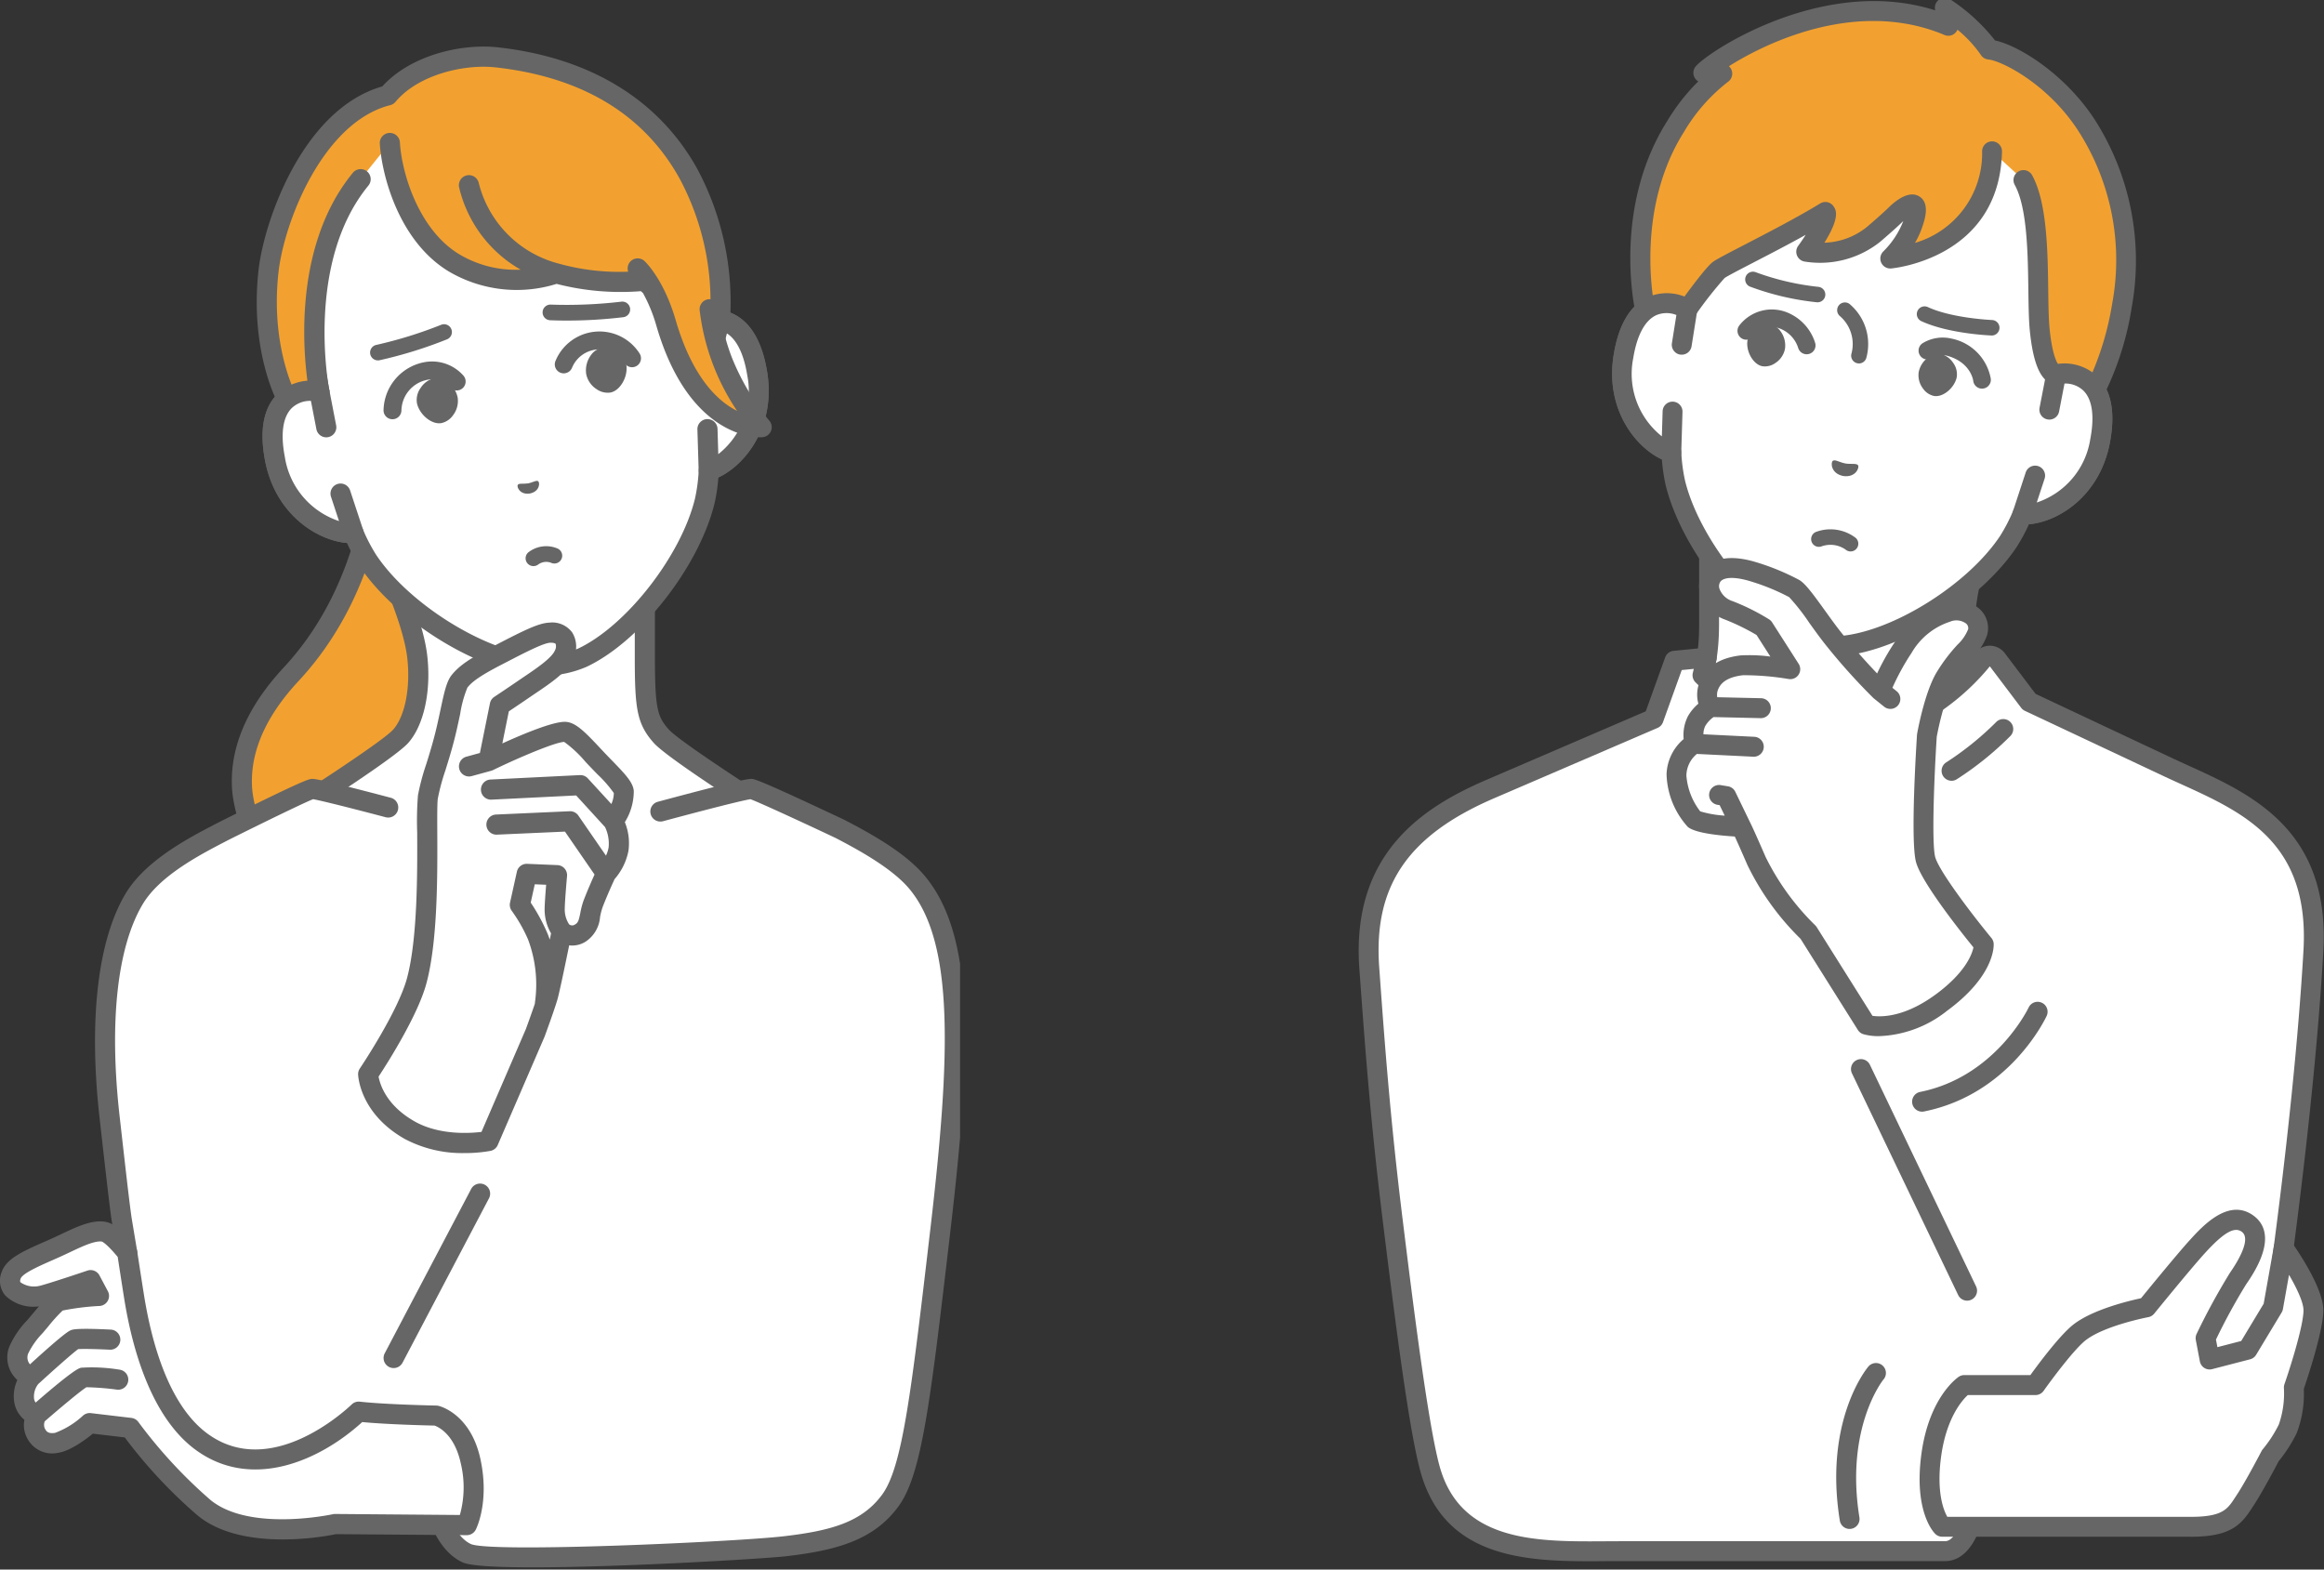 <svg xmlns="http://www.w3.org/2000/svg" xmlns:xlink="http://www.w3.org/1999/xlink" width="305" height="206" viewBox="0 0 305 206">
  <rect x="0" y="0" width="305" height="206" fill="#333333" stroke="none"/>
  <defs>
    <clipPath id="clip-path">
      <rect id="Rectangle_110" data-name="Rectangle 110" width="126" height="200" transform="translate(0 -0.285)" fill="none"/>
    </clipPath>
    <clipPath id="clip-path-2">
      <rect id="Rectangle_111" data-name="Rectangle 111" width="127" height="205" transform="translate(-0.494 0.299)" fill="none"/>
    </clipPath>
  </defs>
  <g id="Group_405" data-name="Group 405" transform="translate(-191 -1382)">
    <g id="Group_194" data-name="Group 194" transform="translate(191 1388.285)">
      <g id="Group_193" data-name="Group 193" transform="translate(0 0)" clip-path="url(#clip-path)">
        <path id="Path_695" data-name="Path 695" d="M114.646,201.864c-12.494,13.421-3.785,24.265.369,27.4,5.451,4.109,18.035,3.078,18.035,3.078l1.535-63.2H126.3s1.061,19.068-11.658,32.731" transform="translate(-76.433 -119.659)" fill="#f2a130"/>
        <path id="Path_696" data-name="Path 696" d="M126.373,230.6c-4.3,0-11.4-.5-15.335-3.463a19.187,19.187,0,0,1-7.3-12.972c-.485-5.526,1.79-11.036,6.763-16.379,12.169-13.073,11.315-31.573,11.305-31.759a1.321,1.321,0,0,1,1.318-1.393H131.4a1.321,1.321,0,0,1,0,2.642h-6.934c-.011,4.74-.94,20.388-12.038,32.31-4.442,4.771-6.482,9.6-6.065,14.347a16.425,16.425,0,0,0,6.262,11.094c4.984,3.757,17.011,2.826,17.133,2.816a1.321,1.321,0,0,1,.215,2.633c-.171.014-1.578.124-3.6.124" transform="translate(-73.251 -116.481)" fill="#666"/>
        <path id="Path_697" data-name="Path 697" d="M173.108,250.474c-1.88-2.117-2.161-3.644-2.161-10.5v-13.55l-14.938,8.806-19.634-8.806s4.069,8.288,4.695,13.55c.5,4.169-.281,8.387-2.161,10.5s-16.743,11.464-16.743,11.464L143.85,283.9h24.315l21.685-21.966s-14.864-9.347-16.743-11.464" transform="translate(-86.319 -160.13)" fill="#fff"/>
        <path id="Path_698" data-name="Path 698" d="M164.987,282.045a1.321,1.321,0,0,1-.94-2.249L184.58,259c-3.893-2.472-13.977-8.956-15.638-10.826-2.249-2.533-2.494-4.544-2.494-11.382V225.551L153.5,233.184a1.32,1.32,0,0,1-1.211.067l-16.447-7.377c1.268,2.965,2.96,7.4,3.36,10.76.557,4.682-.419,9.211-2.485,11.537-1.661,1.871-11.745,8.354-15.638,10.826l20.532,20.8a1.321,1.321,0,1,1-1.879,1.856l-21.685-21.966a1.321,1.321,0,0,1,.237-2.046c5.685-3.575,15.181-9.783,16.459-11.222,1.563-1.76,2.3-5.566,1.837-9.471-.592-4.976-4.529-13.044-4.569-13.124a1.321,1.321,0,0,1,1.726-1.788l19.01,8.527L167.1,222.1a1.32,1.32,0,0,1,1.991,1.138v13.55c0,6.917.323,7.933,1.828,9.627,1.278,1.439,10.774,7.648,16.459,11.222a1.321,1.321,0,0,1,.237,2.046l-21.685,21.966a1.316,1.316,0,0,1-.94.393" transform="translate(-83.14 -156.95)" fill="#666"/>
        <path id="Path_699" data-name="Path 699" d="M177.049,43.7l-2.221-12.6a21.945,21.945,0,0,0-4.49-9.933c-4.412-5.5-12.671-12.833-24.313-10.831l-.2.036c-11.624,2.1-16.876,11.823-19.143,18.5a21.946,21.946,0,0,0-.823,10.87l2.221,12.6c-2.892-.549-7.353.926-5.824,8.848,1.354,7.016,7.12,9.885,10.313,9.724a23.64,23.64,0,0,0,1.881,3.613c4.532,6.776,14.71,13.135,22.121,13.806a13.927,13.927,0,0,0,6.014-1.061c6.734-3.166,14.125-12.624,16.067-20.542a23.636,23.636,0,0,0,.532-4.039c3.056-.941,7.493-5.611,6.367-12.667-1.271-7.967-5.968-7.826-8.5-6.321" transform="translate(-86.161 -7.236)" fill="#fff"/>
        <path id="Path_700" data-name="Path 700" d="M156.674,86.267a14.53,14.53,0,0,1-3.406.212c-7.785-.705-18.363-7.293-23.108-14.388a23.5,23.5,0,0,1-1.653-3.047c-3.855-.327-9.372-3.682-10.741-10.774-.768-3.981-.225-6.936,1.616-8.783a6.1,6.1,0,0,1,3.916-1.724L121.366,36.8a23.33,23.33,0,0,1,.873-11.524c2.126-6.258,7.573-17.1,20.159-19.371.033-.006.072-.011.108-.015s.073-.017.107-.023c12.605-2.168,21.429,6.153,25.566,11.306A23.329,23.329,0,0,1,172.94,27.7l1.933,10.966a6.088,6.088,0,0,1,4.269.28c2.361,1.106,3.882,3.7,4.521,7.7,1.138,7.133-2.9,12.173-6.41,13.8a23.5,23.5,0,0,1-.507,3.414c-2.037,8.3-9.725,18.115-16.791,21.437a14.5,14.5,0,0,1-3.28.97m-33.647-35.81a3.255,3.255,0,0,0-1.775.9c-1.168,1.172-1.477,3.391-.893,6.417,1.23,6.374,6.436,8.782,8.95,8.655a1.321,1.321,0,0,1,1.281.8,22.3,22.3,0,0,0,1.772,3.409c4.281,6.4,14.161,12.581,21.134,13.212a12.656,12.656,0,0,0,5.344-.946c6.326-2.974,13.5-12.161,15.335-19.656a22.364,22.364,0,0,0,.5-3.8,1.321,1.321,0,0,1,.93-1.191c2.406-.741,6.475-4.785,5.451-11.2-.486-3.043-1.535-5.023-3.033-5.725a3.872,3.872,0,0,0-3.486.33,1.32,1.32,0,0,1-1.975-.906l-2.221-12.6a20.683,20.683,0,0,0-4.219-9.335c-4.61-5.741-12.353-12.2-23.06-10.356-.033.005-.065.01-.1.013s-.063.015-.1.021c-10.691,1.933-15.759,10.65-18.128,17.622a20.682,20.682,0,0,0-.773,10.215l2.222,12.6a1.321,1.321,0,0,1-1.547,1.527,4.662,4.662,0,0,0-1.614-.013" transform="translate(-82.973 -4.065)" fill="#666"/>
        <path id="Path_701" data-name="Path 701" d="M310.5,127.6l-.75-4.712c2.53-1.505,7.227-1.646,8.5,6.321,1.126,7.056-3.311,11.725-6.367,12.666l-.166-5.416Z" transform="translate(-218.865 -86.42)" fill="#fff"/>
        <path id="Path_702" data-name="Path 702" d="M308.933,140a1.393,1.393,0,0,0,.159-.038c3.667-1.129,8.517-6.4,7.282-14.137-.639-4-2.16-6.595-4.521-7.7a6.384,6.384,0,0,0-5.956.453,1.32,1.32,0,0,0-.629,1.343l.75,4.712a1.32,1.32,0,1,0,2.608-.415l-.6-3.737a3.508,3.508,0,0,1,2.7.038c1.5.7,2.548,2.682,3.033,5.725a10.549,10.549,0,0,1-3.807,10.322l-.1-3.321a1.32,1.32,0,1,0-2.64.081l.166,5.416a1.32,1.32,0,0,0,1.549,1.26" transform="translate(-215.685 -83.244)" fill="#666"/>
        <path id="Path_703" data-name="Path 703" d="M179.09,44.343c-.38-1.106-.672-2.072-.9-2.9l.614-2.358c.69-8.165-1.883-31.423-29.278-34.485-4.433-.5-10.968.988-14.307,4.985-9.989,2.529-14.974,16.967-15.658,23.049-1.158,10.3,2.417,16.792,2.417,16.792l2.4,4.153,1.847-5.114s-3.4-17.155,5.439-27.9l3.8-4.733c.229,3.8,2.329,12.061,8.424,15.735a16.322,16.322,0,0,0,13.442,1.382,31.518,31.518,0,0,0,11.5.989,7.853,7.853,0,0,1,.927.781,21.74,21.74,0,0,1,1.966,4.744c4.148,14.259,12.55,13.683,12.55,13.683a32.654,32.654,0,0,1-5.189-8.8" transform="translate(-84.32 -3.354)" fill="#f2a130"/>
        <path id="Path_704" data-name="Path 704" d="M172.674,16.1c-5.029-9.117-14.082-14.651-26.18-16-4.835-.54-11.516,1.056-15.186,5.128-10.45,2.988-15.523,17.715-16.237,24.072-1.191,10.592,2.418,17.3,2.586,17.6l2.4,4.153a1.32,1.32,0,0,0,2.384-.213l1.847-5.114a1.324,1.324,0,0,0,.053-.706c-.033-.166-3.185-16.659,5.163-26.8a1.321,1.321,0,0,0-2.039-1.679c-8.512,10.345-6.247,25.961-5.782,28.628l-.763,2.111-.973-1.68c-.148-.281-3.329-6.47-2.258-16,.734-6.533,5.791-19.668,14.669-21.916a1.322,1.322,0,0,0,.689-.434c2.971-3.558,8.991-4.984,13.147-4.519C157.57,4,165.7,8.928,170.361,17.381a34.305,34.305,0,0,1,3.957,18.3l-.182.7a37.572,37.572,0,0,1,1.741,3.8l1.025-3.937a1.321,1.321,0,0,0,.038-.222A37.069,37.069,0,0,0,172.674,16.1" transform="translate(-81.137 -0.171)" fill="#666"/>
        <path id="Path_705" data-name="Path 705" d="M220.973,76.362a31.524,31.524,0,0,1-4.95-8.377,26.878,26.878,0,0,1-1.566-6.316,1.32,1.32,0,1,0-2.638.116,29.865,29.865,0,0,0,4.922,13.284c-2.471-1.236-5.847-4.305-8.058-11.907-1.57-5.4-4-7.669-4.1-7.763a1.315,1.315,0,0,0-2.133,1.4,29.44,29.44,0,0,1-9-1.03c-.033-.011-.067-.016-.1-.024s-.039-.014-.06-.018a14.575,14.575,0,0,1-10.465-10.608,1.32,1.32,0,1,0-2.557.66,16.909,16.909,0,0,0,8.067,10.755,14.438,14.438,0,0,1-8.062-2.024c-5.256-3.169-7.536-10.517-7.787-14.683a1.32,1.32,0,1,0-2.636.159c.244,4.064,2.453,12.8,9.06,16.787A17.574,17.574,0,0,0,193.053,58.4a33.754,33.754,0,0,0,11.057.957c.08.07.177.156.282.25a20.545,20.545,0,0,1,1.754,4.288c4.394,15.106,13.522,14.658,13.908,14.631a1.282,1.282,0,0,0,.139-.017,1.321,1.321,0,0,0,.78-2.153" transform="translate(-120.004 -27.426)" fill="#666"/>
        <path id="Path_706" data-name="Path 706" d="M128.982,158.7l-.906-4.685c-2.892-.549-7.353.926-5.824,8.848,1.354,7.016,7.12,9.885,10.314,9.724l-1.7-5.146Z" transform="translate(-86.161 -108.903)" fill="#fff"/>
        <path id="Path_707" data-name="Path 707" d="M129.606,170.7a1.353,1.353,0,0,1-.163.018c-3.832.193-10.192-3.1-11.677-10.793-.768-3.981-.225-6.936,1.616-8.784a6.385,6.385,0,0,1,5.751-1.613,1.321,1.321,0,0,1,1.05,1.047l.906,4.685a1.32,1.32,0,1,1-2.593.5l-.719-3.715a3.508,3.508,0,0,0-2.526.96c-1.168,1.172-1.477,3.392-.893,6.417a10.545,10.545,0,0,0,7.107,8.4l-1.04-3.155a1.321,1.321,0,1,1,2.508-.827l1.7,5.146a1.321,1.321,0,0,1-1.025,1.714" transform="translate(-82.973 -105.718)" fill="#666"/>
        <path id="Path_708" data-name="Path 708" d="M234.19,194.241c-.223-.183-.683.144-1.34.276-.662.1-1.206-.05-1.354.2s.265,1.328,1.587,1.131c1.311-.265,1.338-1.415,1.107-1.6" transform="translate(-163.549 -137.359)" fill="#666"/>
        <path id="Path_709" data-name="Path 709" d="M186.877,149.485a2.884,2.884,0,0,1,1.751-1.251,2.241,2.241,0,0,1,1.627.375,3.356,3.356,0,0,1,1.469,2.141,3.076,3.076,0,0,1-.617,2.351,2.517,2.517,0,0,1-1.5,1.01l-.058.01c-1.231.194-2.795-1.08-3.157-2.572a2.677,2.677,0,0,1,.486-2.064" transform="translate(-131.663 -104.87)" fill="#666"/>
        <path id="Path_710" data-name="Path 710" d="M172.719,148.325h-.009a1.17,1.17,0,0,1-1.165-1.17,6.566,6.566,0,0,1,5.4-6.325,5.49,5.49,0,0,1,5.1,1.789,1.174,1.174,0,0,1-1.8,1.509,3.114,3.114,0,0,0-2.821-1,4.192,4.192,0,0,0-3.53,4.035,1.177,1.177,0,0,1-1.173,1.162" transform="translate(-121.21 -99.586)" fill="#666"/>
        <path id="Path_711" data-name="Path 711" d="M266.213,135.262a2.881,2.881,0,0,0-2.073-.576,2.242,2.242,0,0,0-1.4.909,3.359,3.359,0,0,0-.649,2.515,3.077,3.077,0,0,0,1.384,2,2.515,2.515,0,0,0,1.756.435l.058-.011c1.223-.239,2.257-1.971,2.087-3.5a2.676,2.676,0,0,0-1.162-1.774" transform="translate(-185.159 -95.305)" fill="#666"/>
        <path id="Path_712" data-name="Path 712" d="M249.3,132.923a1.174,1.174,0,0,1-1.1-1.571,6.242,6.242,0,0,1,11.075-1.012,1.174,1.174,0,1,1-2.033,1.174,3.9,3.9,0,0,0-6.838.648,1.181,1.181,0,0,1-1.1.761" transform="translate(-175.32 -90.207)" fill="#666"/>
        <path id="Path_713" data-name="Path 713" d="M166.57,128.9a1.027,1.027,0,0,1-.213-2.032,56.351,56.351,0,0,0,8.5-2.635,1.027,1.027,0,0,1,.786,1.9,57.367,57.367,0,0,1-8.859,2.747,1.035,1.035,0,0,1-.214.023" transform="translate(-116.97 -87.885)" fill="#666"/>
        <path id="Path_714" data-name="Path 714" d="M245.854,116.521c-.705,0-1.435-.013-2.178-.043a1.027,1.027,0,0,1,.083-2.053,61.322,61.322,0,0,0,9.259-.384,1.027,1.027,0,0,1,.27,2.037,62.175,62.175,0,0,1-7.434.443" transform="translate(-171.48 -80.732)" fill="#666"/>
        <path id="Path_715" data-name="Path 715" d="M236.122,225.987a1.025,1.025,0,0,1-.643-1.827,3.8,3.8,0,0,1,3.815-.477,1.027,1.027,0,0,1-.849,1.871,1.781,1.781,0,0,0-1.7.224,1.032,1.032,0,0,1-.623.208" transform="translate(-166.112 -157.972)" fill="#666"/>
        <path id="Path_716" data-name="Path 716" d="M153.625,344.283c-2.3-2.791-6.539-5.2-10.192-7.1,0,0-11.087-5.232-11.609-5.232-1.13,0-19.733,5.017-21.617,5.6a2.952,2.952,0,0,0-1.9,1.8c-.778,2.13-2.56,5.965-5.3,5.965s-4.52-3.835-5.3-5.965a2.952,2.952,0,0,0-1.9-1.8c-1.883-.586-20.486-5.6-21.617-5.6-.554,0-11.609,5.525-11.609,5.525-3.653,1.893-9.307,4.767-11.785,8.942-3.537,5.959-4.6,16.264-3.2,28.616.555,4.912.928,8.2,1.191,10.388h0c.2,1.647.333,2.672.437,3.293l.685,4.106s-1.9,4.209-1.51,6.646c.552,3.482,2.529,16.7,10.846,22.221,6.586,4.37,31.233,4.7,31.233,4.7s.948,4.46,4,5.871,36.4-.292,41.749-.914c6.723-.782,10.962-2.087,13.831-6s3.984-13.353,6.592-35.655,3.325-37.7-3.02-45.406" transform="translate(-33.209 -234.687)" fill="#fff"/>
        <path id="Path_717" data-name="Path 717" d="M99.952,430.934c-4.636,0-8.179-.178-9.212-.656-2.64-1.222-3.928-4.187-4.445-5.768-4.762-.113-24.823-.826-30.959-4.9-5.757-3.821-9.591-11.543-11.394-22.954l-.026-.161c-.377-2.379.949-5.833,1.447-7.02l-.621-3.722c-.106-.635-.243-1.669-.445-3.352-.267-2.225-.646-5.562-1.192-10.4-1.454-12.864-.255-23.319,3.377-29.439,2.624-4.421,8.331-7.377,12.106-9.333l.207-.107c11.351-5.674,11.851-5.674,12.216-5.674.29,0,.893,0,10.315,2.481a1.321,1.321,0,0,1-.672,2.555c-7.046-1.855-9-2.275-9.528-2.37-1.265.493-7.134,3.363-11.134,5.362l-.19.1c-3.509,1.818-8.811,4.564-11.05,8.336-3.34,5.628-4.414,15.5-3.024,27.794.546,4.83.924,8.161,1.19,10.379.2,1.643.33,2.64.428,3.233l.685,4.106a1.324,1.324,0,0,1-.1.76c-.67,1.491-1.645,4.411-1.41,5.9l.026.162c1.683,10.649,5.13,17.77,10.246,21.165,5.135,3.408,23.772,4.386,30.52,4.476a1.321,1.321,0,0,1,1.274,1.046c.231,1.061,1.267,4.025,3.258,4.947,2.772,1.165,34.838-.3,41.042-1.027,6.169-.718,10.26-1.843,12.919-5.47,2.676-3.65,3.826-13.483,6.345-35.027,2.666-22.794,3.074-37.369-2.727-44.413-2.155-2.617-6.343-4.983-9.759-6.753-4.691-2.214-10-4.656-11.146-5.077-.618.1-2.933.6-11.5,2.9a1.321,1.321,0,0,1-.685-2.551c11.195-3.009,11.949-3.009,12.312-3.009.345,0,.817,0,12.172,5.358l.044.022c3.869,2,8.154,4.455,10.6,7.43,6.432,7.81,6.127,22.332,3.312,46.4-2.653,22.682-3.751,32.07-6.839,36.282-3.214,4.384-8.024,5.75-14.743,6.532-2.63.306-21.464,1.457-33.244,1.457" transform="translate(-30.032 -231.508)" fill="#666"/>
        <path id="Path_718" data-name="Path 718" d="M50.257,553.451c-3.96,3.773-12.848,9.472-20.466,4.066-4.944-3.508-7.728-11.031-9.031-19.248-.273-1.724-.586-3.743-.882-5.673-1.1-1.364-2.3-2.623-3.069-2.757-1.686-.293-3.938,1.042-6.431,2.154-2.975,1.327-5.258,2.215-5.738,3.571-.815,2.3,2.094,3.02,3.9,2.7.9-.161,6.532-2.065,6.532-2.065l1.1,2.072a33.11,33.11,0,0,0-5.329.715,15.72,15.72,0,0,0-2.714,2.884,13,13,0,0,0-2.491,3.526,2.814,2.814,0,0,0,1.613,3.519,3.972,3.972,0,0,0-.9,3.018,2.483,2.483,0,0,0,1.621,1.987,2.682,2.682,0,0,0-.09,2.318,2.326,2.326,0,0,0,2.7,1.315c1.66-.217,4.384-2.594,4.384-2.594l5.317.628a64.438,64.438,0,0,0,9.683,10.468c5.712,4.7,17.2,2.148,17.2,2.148l17.286.135s1.627-3.155.5-8.373-4.522-5.992-4.522-5.992-6.7-.132-10.164-.52" transform="translate(-3.179 -374.459)" fill="#fff"/>
        <path id="Path_719" data-name="Path 719" d="M63.054,556.506c-1.289-5.972-5.348-6.961-5.52-7a1.33,1.33,0,0,0-.267-.033c-.067,0-6.675-.135-10.042-.512a1.321,1.321,0,0,0-1.058.356c-1.064,1.014-10.63,9.737-18.792,3.945-5.194-3.685-7.484-12.028-8.49-18.378-.273-1.722-.585-3.738-.881-5.666a1.325,1.325,0,0,0-.277-.629c-2.113-2.62-3.143-3.1-3.871-3.229-1.763-.306-3.709.614-5.768,1.588-.464.22-.94.445-1.426.662l-.828.367c-2.9,1.28-4.992,2.206-5.617,3.97a3.02,3.02,0,0,0,.474,3.076,5.288,5.288,0,0,0,4.422,1.428c-.25.289-.523.614-.827.976l-.711.841A11.754,11.754,0,0,0,1.2,541.8a3.958,3.958,0,0,0,1.078,4.318,5.017,5.017,0,0,0-.42,2.824,3.747,3.747,0,0,0,1.348,2.4,3.611,3.611,0,0,0,.314,2.319,3.682,3.682,0,0,0,4.043,2.024c1.609-.21,3.664-1.741,4.626-2.525l4.183.494A64.3,64.3,0,0,0,25.939,563.9c3.039,2.5,7.438,3.143,11.166,3.142a36.651,36.651,0,0,0,7.005-.693l17.142.134a1.334,1.334,0,0,0,1.184-.715c.075-.146,1.83-3.641.618-9.258m-2.7,7.324L43.987,563.7a1.258,1.258,0,0,0-.3.031c-.109.024-10.919,2.361-16.075-1.879a63.533,63.533,0,0,1-9.45-10.22,1.319,1.319,0,0,0-.916-.539l-5.317-.629a1.358,1.358,0,0,0-.155-.009,1.322,1.322,0,0,0-.868.325,11.076,11.076,0,0,1-3.688,2.279c-.907.118-1.123-.163-1.349-.606a1.222,1.222,0,0,1,.006-.916c2.187-1.9,4.756-4.034,5.47-4.471a36.181,36.181,0,0,1,4.034.319,1.321,1.321,0,0,0,.321-2.622,22.271,22.271,0,0,0-5.062-.257c-.294.075-.969.248-5.961,4.573a1.149,1.149,0,0,1-.208-.519,2.657,2.657,0,0,1,.549-1.91c2.072-1.9,4.539-4.082,5.239-4.584.631-.053,2.575-.006,4.174.076a1.321,1.321,0,0,0,.135-2.638c-4.376-.223-4.988-.018-5.189.049-.261.087-.791.266-5.442,4.509a1.377,1.377,0,0,1-.23-1.432,10.323,10.323,0,0,1,1.875-2.652l.723-.854A21.322,21.322,0,0,1,8.222,537a33.225,33.225,0,0,1,4.857-.6,1.321,1.321,0,0,0,1.076-1.938l-1.1-2.071a1.32,1.32,0,0,0-1.589-.631c-2.721.92-5.837,1.926-6.341,2.016a3.11,3.11,0,0,1-2.42-.472c-.042-.049-.12-.141,0-.484.245-.69,2.343-1.617,4.195-2.435l.837-.371c.5-.224,1-.458,1.479-.686,1.582-.748,3.218-1.521,4.162-1.378.09.038.678.332,2.07,2.016.28,1.823.571,3.7.828,5.323,1.086,6.851,3.628,15.9,9.571,20.118,7.308,5.185,16.134,1.295,21.691-3.768,3.281.313,8.443.439,9.495.461.506.18,2.618,1.147,3.439,4.954a13.488,13.488,0,0,1-.116,6.766" transform="translate(0 -371.281)" fill="#666"/>
        <path id="Path_720" data-name="Path 720" d="M172.88,532.686a1.322,1.322,0,0,1-1.168-1.936l11.328-21.539a1.321,1.321,0,1,1,2.337,1.23L174.05,531.98a1.32,1.32,0,0,1-1.17.706" transform="translate(-121.221 -359.416)" fill="#666"/>
        <path id="Path_721" data-name="Path 721" d="M164.668,320s5.108-7.565,6.368-12.241c2.048-7.6,1.117-21.888,1.472-24.143s1.536-4.936,2.474-9.017c.717-3.122,1.036-5.352,1.68-6.158.763-.954,1.937-1.831,5.041-3.427,2.944-1.514,5.523-2.9,6.805-2.953,2-.077,2.521,1.37,1.868,2.881s-3.186,3.088-5.011,4.338c-1.778,1.218-3.423,2.313-3.423,2.313l-1.481,7.319s8.174-3.976,10.072-3.828c.972.076,2.6,1.967,4.294,3.749,1.611,1.7,3.31,3.268,3.383,4.1.15,1.715-1.349,3.889-1.349,3.889a6.463,6.463,0,0,1,.662,3.645,6.779,6.779,0,0,1-1.635,3.2s-.928,1.982-1.664,3.878c-.645,1.662-.317,3.112-1.717,3.941a1.983,1.983,0,0,1-2.436-.239s-1.474,7.342-1.84,8.6c-.4,1.361-1.635,4.73-1.635,4.73l-6.137,14.2s-5.763,1.157-10.317-1.406c-5.333-3-5.477-7.371-5.477-7.371" transform="translate(-116.351 -185.306)" fill="#fff"/>
        <path id="Path_722" data-name="Path 722" d="M196.348,279.641c-.1-1.1-1.043-2.118-2.851-3.976-.293-.3-.593-.609-.89-.923-.229-.242-.458-.485-.683-.726-1.99-2.124-3.179-3.33-4.466-3.431-1.54-.12-5.552,1.552-8.36,2.831l.851-4.209c.615-.412,1.773-1.191,2.983-2.019l.626-.425c1.93-1.3,4.116-2.781,4.85-4.478a3.514,3.514,0,0,0-.136-3.426,3.247,3.247,0,0,0-2.994-1.3c-1.395.053-3.315,1.012-6.589,2.7l-.769.4c-3.069,1.578-4.5,2.566-5.469,3.777-.679.849-.993,2.321-1.468,4.55-.139.652-.291,1.368-.468,2.137-.453,1.973-.965,3.612-1.417,5.058a29.565,29.565,0,0,0-1.074,4.049,42.562,42.562,0,0,0-.1,4.872c.022,5.217.059,13.948-1.339,19.132-1.188,4.408-6.138,11.772-6.188,11.846a1.319,1.319,0,0,0-.226.783c.007.209.237,5.151,6.149,8.478a16.111,16.111,0,0,0,7.82,1.839,18.741,18.741,0,0,0,3.405-.289,1.322,1.322,0,0,0,.952-.771l6.137-14.2c.01-.022.019-.045.027-.068.051-.139,1.259-3.428,1.663-4.816.275-.943,1.082-4.847,1.545-7.118a3.3,3.3,0,0,0,2.136-.474,4.254,4.254,0,0,0,1.917-3.237,8,8,0,0,1,.358-1.363c.585-1.508,1.305-3.094,1.546-3.617a7.958,7.958,0,0,0,1.824-3.715,7.309,7.309,0,0,0-.474-3.765,7.688,7.688,0,0,0,1.173-4.106m-10.856,18.7-.167.825c-.129-.379-.274-.755-.44-1.125a24.644,24.644,0,0,0-2.063-3.733l.532-2.406,1.493.063c-.086,1.05-.188,2.432-.2,3.161a6.236,6.236,0,0,0,.841,3.215m4.325-4.457a10.388,10.388,0,0,0-.485,1.8c-.2.983-.29,1.257-.674,1.484a.652.652,0,0,1-.79-.007,3.542,3.542,0,0,1-.576-2.006c.012-1.142.3-4.3.3-4.33a1.32,1.32,0,0,0-1.259-1.44l-3.977-.168a1.321,1.321,0,0,0-1.345,1.035l-.9,4.062a1.326,1.326,0,0,0,.247,1.1,20.193,20.193,0,0,1,2.113,3.716,16.806,16.806,0,0,1,.906,8.317c-.007.045-.006.088-.008.132-.465,1.372-1.085,3.069-1.181,3.329L176.362,324.4c-1.555.19-5.541.445-8.749-1.361-3.744-2.108-4.574-4.885-4.756-5.894,1.1-1.678,5.129-7.975,6.274-12.223,1.49-5.528,1.454-14.135,1.43-19.831-.008-2.087-.016-3.889.072-4.449a28,28,0,0,1,.986-3.673c.466-1.491.994-3.181,1.47-5.254.18-.785.336-1.514.477-2.179a15.152,15.152,0,0,1,.947-3.45c.592-.74,1.57-1.513,4.614-3.077l.773-.4c2.158-1.114,4.6-2.376,5.48-2.41.408-.016.656.068.714.153a1.123,1.123,0,0,1-.109.884c-.427.988-2.437,2.346-3.9,3.337-.22.149-.435.294-.641.435-1.75,1.2-3.392,2.292-3.409,2.3a1.321,1.321,0,0,0-.562.838l-1.319,6.522-1.778.488a1.321,1.321,0,1,0,.7,2.548l2.561-.7.02-.008a1.3,1.3,0,0,0,.208-.078c3.709-1.8,8.308-3.7,9.353-3.7h0a15.7,15.7,0,0,1,2.783,2.6c.23.245.462.493.7.738.305.321.613.638.913.945a16.23,16.23,0,0,1,2.117,2.426,3.741,3.741,0,0,1-.324,1.441L190.317,278a1.322,1.322,0,0,0-1.04-.428l-11.732.582a1.321,1.321,0,0,0,.131,2.639l11.111-.551,3.794,4.154a4.991,4.991,0,0,1,.464,2.674,4.256,4.256,0,0,1-.345,1.074l-3.624-5.26a1.32,1.32,0,0,0-1.147-.57l-9.682.435a1.321,1.321,0,0,0,.119,2.639l8.951-.4,3.882,5.634c-.341.755-.9,2.019-1.382,3.268" transform="translate(-113.172 -182.127)" fill="#666"/>
      </g>
    </g>
    <g id="Group_196" data-name="Group 196" transform="translate(369.494 1381.701)">
      <g id="Group_195" data-name="Group 195" transform="translate(0)" clip-path="url(#clip-path-2)">
        <path id="Path_723" data-name="Path 723" d="M150.043,262.812c-3.093-3.272-3.612-6.027-3.612-12.819,0-5.247,2.9-13.416,2.9-13.416L129.059,245.3l-16.212-8.719v13.416c0,6.792-1.679,9.547-4.772,12.819-2.472,2.615-13.91,8.931-13.91,8.931l22.879,21.748h24.029l22.879-21.748s-11.438-6.315-13.91-8.931" transform="translate(-67.041 -167.822)" fill="#fff"/>
        <path id="Path_724" data-name="Path 724" d="M137.879,291.606a1.308,1.308,0,0,1-.9-2.257l21.592-20.525c-3.318-1.879-10.613-6.128-12.672-8.306-3.37-3.565-3.97-6.694-3.97-13.719a43.783,43.783,0,0,1,2.079-11.079L126.379,243.3a1.3,1.3,0,0,1-1.131-.049l-14.291-7.685V246.8c0,7.01-1.727,10.12-5.129,13.719-2.059,2.178-9.354,6.427-12.672,8.306l21.592,20.525a1.306,1.306,0,1,1-1.8,1.9L90.073,269.5a1.309,1.309,0,0,1,.268-2.094c3.132-1.729,11.679-6.661,13.592-8.685,3.052-3.229,4.414-5.717,4.414-11.92V233.384a1.3,1.3,0,0,1,1.922-1.152l15.658,8.421,19.694-8.471a1.306,1.306,0,0,1,1.744,1.64c-.028.08-2.824,8.02-2.824,12.978,0,6.464.449,8.952,3.254,11.92,1.913,2.024,10.46,6.955,13.592,8.685a1.31,1.31,0,0,1,.268,2.094l-22.879,21.748a1.3,1.3,0,0,1-.9.359" transform="translate(-63.846 -164.63)" fill="#666"/>
        <path id="Path_725" data-name="Path 725" d="M176.182,67.764l2.2-12.479a21.775,21.775,0,0,0-.813-10.762c-2.241-6.608-7.431-16.232-18.918-18.313l-.2-.036c-11.505-1.982-19.666,5.283-24.026,10.724a21.744,21.744,0,0,0-4.437,9.834l-2.2,12.479c-2.5-1.49-7.141-1.629-8.4,6.259-1.113,6.986,3.272,11.609,6.292,12.541a23.472,23.472,0,0,0,.526,4c1.919,7.839,9.222,17.2,15.877,20.338a13.739,13.739,0,0,0,5.943,1.05c7.324-.664,17.382-6.961,21.86-13.669a23.481,23.481,0,0,0,1.859-3.577c3.156.16,8.854-2.682,10.192-9.628,1.511-7.843-2.9-9.3-5.756-8.76" transform="translate(-84.825 -18.331)" fill="#fff"/>
        <path id="Path_726" data-name="Path 726" d="M141.573,101.308a14.319,14.319,0,0,1-3.234-.956c-6.991-3.293-14.588-13.006-16.6-21.213a23.35,23.35,0,0,1-.5-3.395c-3.47-1.61-7.46-6.6-6.334-13.663.631-3.964,2.135-6.529,4.468-7.625a6.015,6.015,0,0,1,4.219-.277l1.91-10.857A23.12,23.12,0,0,1,130.2,32.9c4.089-5.1,12.808-13.34,25.265-11.193a1.025,1.025,0,0,1,.106.023c.036,0,.074.008.107.015C168.12,23.993,173.5,34.723,175.6,40.919a23.141,23.141,0,0,1,.863,11.41l-1.91,10.857a6.013,6.013,0,0,1,3.87,1.707c1.819,1.829,2.356,4.754,1.6,8.7-1.353,7.022-6.805,10.344-10.615,10.667a23.181,23.181,0,0,1-1.625,3c-4.7,7.036-15.151,13.559-22.835,14.257a14.305,14.305,0,0,1-3.374-.209M122.428,56.593a3.211,3.211,0,0,0-1.95.232c-1.481.7-2.518,2.655-3,5.668-1.011,6.347,3.01,10.351,5.387,11.085a1.308,1.308,0,0,1,.919,1.179,22.17,22.17,0,0,0,.494,3.773c1.813,7.406,8.9,16.5,15.162,19.451a12.5,12.5,0,0,0,5.283.93c6.879-.624,16.642-6.742,20.881-13.092a22.12,22.12,0,0,0,1.743-3.363,1.3,1.3,0,0,1,1.266-.793c2.484.126,7.629-2.259,8.845-8.569.577-3,.272-5.192-.882-6.354a3.82,3.82,0,0,0-3.349-.874,1.306,1.306,0,0,1-1.528-1.512l2.2-12.479a20.516,20.516,0,0,0-.764-10.114c-2.341-6.9-7.349-15.533-17.915-17.447-.032-.006-.064-.012-.094-.021s-.064-.008-.1-.013c-10.581-1.823-18.233,4.57-22.788,10.254a20.5,20.5,0,0,0-4.169,9.243l-2.2,12.479a1.3,1.3,0,0,1-1.952.9,4.6,4.6,0,0,0-1.495-.559" transform="translate(-81.628 -15.147)" fill="#666"/>
        <path id="Path_727" data-name="Path 727" d="M173.261,9.993A22.659,22.659,0,0,0,167.426,4.5l.46,2.375-.025-.01-.057-.023c-.5-.218-1.01-.408-1.508-.574a24.431,24.431,0,0,0-3.538-.919l-.111-.023.009,0c-13.168-2.347-25.665,6.306-26.929,7.716l2.494.1h0a24.64,24.64,0,0,0-6.113,6.913c-6.994,11.071-4.005,24.174-4.005,24.174l3.6,3.145,1.941-3.305a53.78,53.78,0,0,1,4.112-5.169c1.108-.791,8.943-4.523,13.986-7.61.64.911-2.515,5.223-2.515,5.223s5.021.981,8.828-2.271c2.381-2.034,3.119-2.808,3.119-2.808s3.723-3.383,2,1.55a12.63,12.63,0,0,1-2.914,4.42s13.065-1.01,13.357-14.074l4.131,3.79c2.539,4.618,1.664,15.041,2.141,19.712.617,6.029,2.149,5.79,2.149,5.79l1.83,3.447,3.316-1.412s9.681-17.964-1.149-34.71c-4.022-6.219-10.393-9.726-12.782-9.958" transform="translate(-90.688 -3.193)" fill="#f2a130"/>
        <path id="Path_728" data-name="Path 728" d="M128.249,45.474a1.3,1.3,0,0,1-.63-.3l-3.6-3.145a1.307,1.307,0,0,1-.415-.7c-.127-.557-3.027-13.765,4.175-25.165a26.26,26.26,0,0,1,4.063-5.183,1.31,1.31,0,0,1-.313-2c1.789-2,14.774-10.454,28.027-8.148.044,0,.088.012.132.02l.094.02a25.975,25.975,0,0,1,3.155.783l-.019-.1A1.305,1.305,0,0,1,164.895.205a24.646,24.646,0,0,1,5.893,5.4c3.241.711,9.29,4.528,13.117,10.445A34.35,34.35,0,0,1,188.733,40.6a39.59,39.59,0,0,1-3.626,11.487,1.3,1.3,0,0,1-.638.582l-3.317,1.412a1.3,1.3,0,0,1-1.662-.589L177.9,50.509a2.4,2.4,0,0,1-.322-.21c-1.132-.876-1.858-3.008-2.217-6.521-.145-1.415-.17-3.245-.2-5.364-.065-4.839-.145-10.862-1.788-13.851a1.305,1.305,0,1,1,2.285-1.262c1.959,3.562,2.044,9.947,2.112,15.078.026,1.97.051,3.832.184,5.132.346,3.378.966,4.407,1.158,4.653a1.3,1.3,0,0,1,.845.657l1.268,2.389,1.776-.756A38.941,38.941,0,0,0,186.172,40.1a31.342,31.342,0,0,0-4.457-22.626c-3.985-6.162-10.064-9.2-11.812-9.368a1.3,1.3,0,0,1-.966-.586,16.383,16.383,0,0,0-3.081-3.324,1.3,1.3,0,0,1-1.712.694l-.023-.009-.04-.016-.027-.011c-.436-.189-.908-.369-1.4-.534a23.255,23.255,0,0,0-3.359-.873l-.033-.006-.019,0c-.015,0-.032-.007-.044-.007l-.034-.006c-9.688-1.712-19.016,2.852-23.3,5.562a1.31,1.31,0,0,1-.059,2,23.21,23.21,0,0,0-5.822,6.589c-5.959,9.432-4.326,20.546-3.915,22.781l2.084,1.819,1.144-1.948c.021-.035.043-.07.067-.1,1.287-1.784,3.572-4.868,4.413-5.468.5-.357,1.767-1.017,4.152-2.251,2.929-1.516,6.94-3.591,9.91-5.41a1.3,1.3,0,0,1,1.747.363c.3.43.952,1.354-1.191,4.788a9.3,9.3,0,0,0,5.591-2.078c2.27-1.94,3.016-2.711,3.023-2.718s.043-.044.066-.064c1.079-.981,2.619-1.983,3.823-1.182,1.4.933.649,3.094.287,4.132a11.093,11.093,0,0,1-.907,1.937,12.249,12.249,0,0,0,8.815-12.052,1.3,1.3,0,1,1,2.609.059c-.315,14.085-14.419,15.337-14.562,15.348a1.308,1.308,0,0,1-.992-2.259,11.376,11.376,0,0,0,2.573-3.9l.021-.061c-.326.322-1.214,1.167-3.063,2.747a12.653,12.653,0,0,1-9.924,2.559,1.309,1.309,0,0,1-.8-2.057c.345-.472.681-.967.986-1.445-2.34,1.3-4.823,2.583-6.812,3.613-1.782.922-3.464,1.793-3.835,2.057A52.583,52.583,0,0,0,131.51,41.6L129.6,44.85a1.3,1.3,0,0,1-1.351.625m50.365,2.667h0m0,0h0Z" transform="translate(-87.455 0)" fill="#666"/>
        <path id="Path_729" data-name="Path 729" d="M127.046,143.388l.741-4.666c-2.5-1.49-7.141-1.629-8.4,6.259-1.113,6.986,3.272,11.609,6.292,12.541l.164-5.363Z" transform="translate(-84.825 -97.842)" fill="#fff"/>
        <path id="Path_730" data-name="Path 730" d="M122.256,155.621a1.366,1.366,0,0,1-.157-.038c-3.623-1.118-8.416-6.34-7.2-14,.632-3.964,2.135-6.529,4.468-7.624a6.3,6.3,0,0,1,5.885.448,1.308,1.308,0,0,1,.622,1.329l-.741,4.665a1.305,1.305,0,0,1-1.494,1.086l-.022,0a1.307,1.307,0,0,1-1.062-1.493l.587-3.7a3.459,3.459,0,0,0-2.67.037c-1.481.7-2.517,2.655-3,5.668a10.454,10.454,0,0,0,3.763,10.22l.1-3.288a1.3,1.3,0,1,1,2.608.08l-.164,5.363a1.306,1.306,0,0,1-1.531,1.248" transform="translate(-81.628 -94.652)" fill="#666"/>
        <path id="Path_731" data-name="Path 731" d="M304.824,169.851l-.9,4.638-1.865,8.654-1.676,5.1c3.156.16,8.854-2.682,10.192-9.628,1.511-7.843-2.9-9.3-5.756-8.76" transform="translate(-213.467 -120.417)" fill="#fff"/>
        <path id="Path_732" data-name="Path 732" d="M296.966,186.328a1.308,1.308,0,0,1-1.013-1.7l1.676-5.1a1.305,1.305,0,1,1,2.479.819l-1.028,3.124a10.434,10.434,0,0,0,7.023-8.314c.577-3,.272-5.193-.882-6.354a3.467,3.467,0,0,0-2.5-.95l-.71,3.679a1.305,1.305,0,1,1-2.562-.5l.9-4.638a1.306,1.306,0,0,1,1.038-1.036,6.3,6.3,0,0,1,5.684,1.6c1.819,1.829,2.356,4.755,1.6,8.7-1.467,7.614-7.752,10.878-11.539,10.686a1.345,1.345,0,0,1-.161-.018" transform="translate(-210.272 -117.218)" fill="#666"/>
        <path id="Path_733" data-name="Path 733" d="M217.55,209.588c-.182-.307-.854-.121-1.672-.247-.811-.163-1.379-.569-1.655-.343s-.254,1.657,1.365,1.987c1.634.246,2.151-1.08,1.963-1.4" transform="translate(-152.189 -148.212)" fill="#666"/>
        <path id="Path_734" data-name="Path 734" d="M219.458,145.651a1,1,0,0,1-.322-.053,1.018,1.018,0,0,1-.641-1.287,4.85,4.85,0,0,0-1.543-4.884,1.016,1.016,0,1,1,1.37-1.5,6.867,6.867,0,0,1,2.1,7.029,1.015,1.015,0,0,1-.962.7" transform="translate(-153.991 -97.653)" fill="#666"/>
        <path id="Path_735" data-name="Path 735" d="M184.441,127.734c-.032,0-.064,0-.1,0a35.61,35.61,0,0,1-8.751-2.049,1.017,1.017,0,0,1,.745-1.893,34.145,34.145,0,0,0,8.2,1.916,1.017,1.017,0,0,1-.095,2.03" transform="translate(-124.402 -87.763)" fill="#666"/>
        <path id="Path_736" data-name="Path 736" d="M262.457,143.207h-.039c-.228-.008-5.635-.231-9.209-1.882a1.017,1.017,0,0,1,.85-1.848c3.2,1.479,8.385,1.695,8.436,1.7a1.017,1.017,0,0,1-.038,2.033" transform="translate(-179.549 -98.876)" fill="#666"/>
        <path id="Path_737" data-name="Path 737" d="M176.958,148.067a2.686,2.686,0,0,1,1.936-.539,2.092,2.092,0,0,1,1.308.85,3.147,3.147,0,0,1,.606,2.353,2.878,2.878,0,0,1-1.292,1.869,2.345,2.345,0,0,1-1.64.407l-.055-.01c-1.142-.224-2.107-1.845-1.949-3.271a2.506,2.506,0,0,1,1.085-1.66" transform="translate(-125.044 -104.636)" fill="#666"/>
        <path id="Path_738" data-name="Path 738" d="M257.91,162a2.69,2.69,0,0,0-1.637-1.168,2.089,2.089,0,0,0-1.519.353,3.143,3.143,0,0,0-1.37,2,2.884,2.884,0,0,0,.579,2.2,2.351,2.351,0,0,0,1.4.943l.055.009c1.15.179,2.608-1.014,2.944-2.41A2.509,2.509,0,0,0,257.91,162" transform="translate(-180.066 -114.066)" fill="#666"/>
        <path id="Path_739" data-name="Path 739" d="M180.519,146.735a1.161,1.161,0,0,1-1.112-.835,4.03,4.03,0,0,0-2.1-2.41,3.053,3.053,0,0,0-3.75.827,1.152,1.152,0,0,1-1.606.308,1.17,1.17,0,0,1-.309-1.619,5.39,5.39,0,0,1,6.475-1.694,6.346,6.346,0,0,1,3.52,3.938,1.162,1.162,0,0,1-1.115,1.485" transform="translate(-121.909 -99.94)" fill="#666"/>
        <path id="Path_740" data-name="Path 740" d="M261.677,160.141a1.161,1.161,0,0,1-1.152-1.04c-.012-.086-.351-2.439-3.45-3.283a2.837,2.837,0,0,0-1.961.33,1.162,1.162,0,0,1-1.249-1.959,5.071,5.071,0,0,1,3.817-.614,6.545,6.545,0,0,1,5.149,5.282,1.163,1.163,0,0,1-1.155,1.285" transform="translate(-180.054 -108.835)" fill="#666"/>
        <path id="Path_741" data-name="Path 741" d="M209.969,243.033a1.01,1.01,0,0,1-.672-.255,3.464,3.464,0,0,0-3.188-.393,1.017,1.017,0,0,1-.6-1.944,5.446,5.446,0,0,1,5.13.813,1.017,1.017,0,0,1-.672,1.779" transform="translate(-145.593 -170.358)" fill="#666"/>
        <path id="Path_742" data-name="Path 742" d="M20.472,314.637,41.9,305.419l2.74-7.612,4.226-.417-.556,2.315a31.367,31.367,0,0,0,3.954,3.324c1.887,1.372,6.371,1.948,8.194,2.869a2.9,2.9,0,0,1,1.448,1.688l.464,3.86.243,2.019,3.576,6.209,3.462-4.816.668-3.7.344-1.9a2.9,2.9,0,0,1,1.572-2.031A48.089,48.089,0,0,0,79.358,303a29.827,29.827,0,0,0,5.763-5.431,1.157,1.157,0,0,1,1.824.032l4.226,5.593s17.941,8.443,18.383,8.65c8.531,3.987,19.858,7.739,18.929,24.027-.672,11.784-2.2,26.21-4.153,40.862s-3.014,19.559-8.3,25.375c-9.279,10.2-24.232,6.937-31.055.809,0,0-.465,11.752-4.846,11.752H37.417c-9.5,0-21.651.936-24.872-10.818-1.516-5.533-3.426-20.733-4.9-32.661-1.7-13.788-2.4-23.86-3.068-33.058-.936-12.932,5.871-19.181,15.894-23.492" transform="translate(-3.37 -210.783)" fill="#fff"/>
        <path id="Path_743" data-name="Path 743" d="M30.21,412.8c-8.893,0-19.082-.736-22.114-11.8-1.483-5.41-3.25-19.193-4.934-32.847C1.518,354.817.8,344.82.157,336l-.07-.969c-1.1-15.139,8.339-21.2,16.68-24.789l.515,1.2-.515-1.2,20.907-8.994,2.548-7.078a1.305,1.305,0,0,1,1.1-.858l4.226-.417a1.307,1.307,0,0,1,1.4,1.608l-.382,1.592a34.578,34.578,0,0,0,3.277,2.683,16.413,16.413,0,0,0,4.5,1.615,20,20,0,0,1,3.517,1.145,4.18,4.18,0,0,1,2.1,2.448,1.307,1.307,0,0,1,.056.251l.674,5.613,2.434,4.226,2.11-2.934.959-5.312.006-.029a4.232,4.232,0,0,1,2.281-2.945,46.658,46.658,0,0,0,6.938-4.117,28.751,28.751,0,0,0,5.5-5.188,2.46,2.46,0,0,1,3.878.066l4.032,5.335c2.321,1.092,17.684,8.322,18.089,8.511.65.3,1.317.607,1.994.914,8.284,3.76,18.595,8.44,17.686,24.374-.635,11.142-2.074,25.307-4.162,40.961-1.959,14.692-3.061,19.957-8.631,26.083a21.582,21.582,0,0,1-17.482,6.954A26.51,26.51,0,0,1,82.9,402.261c-.431,3.932-1.778,10.52-5.961,10.52H34.227c-.641,0-1.295,0-1.957.009s-1.365.009-2.06.009M17.8,312.647c-11.361,4.888-15.879,11.526-15.107,22.2l.07.969c.636,8.789,1.356,18.75,2.992,32.023,1.236,10.022,3.3,26.8,4.86,32.475,2.738,9.989,12.779,9.924,21.64,9.865.668,0,1.327-.009,1.974-.009h42.71c2.036,0,3.366-6.1,3.542-10.5a1.3,1.3,0,0,1,2.175-.922c6.427,5.772,20.532,8.839,29.22-.716,4.95-5.443,5.992-9.807,7.974-24.667,2.079-15.59,3.512-29.686,4.143-40.763.806-14.142-7.818-18.056-16.158-21.842-.685-.311-1.361-.618-2.02-.926-.438-.205-17.653-8.306-18.386-8.651a1.3,1.3,0,0,1-.485-.394l-4.115-5.445a30.971,30.971,0,0,1-5.9,5.528,49.17,49.17,0,0,1-7.311,4.338,1.6,1.6,0,0,0-.86,1.1L67.744,311.9a1.312,1.312,0,0,1-.225.532l-3.462,4.816a1.3,1.3,0,0,1-2.189-.111l-3.576-6.209a1.307,1.307,0,0,1-.165-.5l-.689-5.731a1.584,1.584,0,0,0-.758-.824,19.315,19.315,0,0,0-3.012-.953,17.325,17.325,0,0,1-5.361-2.026,32.489,32.489,0,0,1-4.133-3.481,1.31,1.31,0,0,1-.324-1.208l.127-.528-1.58.156-2.46,6.836a1.307,1.307,0,0,1-.713.758Z" transform="translate(-0.18 -207.591)" fill="#666"/>
        <path id="Path_744" data-name="Path 744" d="M265.114,333.813a1.308,1.308,0,0,1-.713-2.4,39.721,39.721,0,0,0,6.571-5.3,1.306,1.306,0,0,1,1.9,1.792,41.538,41.538,0,0,1-7.049,5.7,1.3,1.3,0,0,1-.71.212" transform="translate(-187.494 -231.041)" fill="#666"/>
        <path id="Path_745" data-name="Path 745" d="M217.893,638.475a1.306,1.306,0,0,1-1.287-1.1c-2.094-13.019,3.47-19.877,3.708-20.163a1.306,1.306,0,1,1,2,1.676c-.047.058-5.027,6.3-3.135,18.07a1.307,1.307,0,0,1-1.29,1.516" transform="translate(-153.645 -437.506)" fill="#666"/>
        <path id="Path_746" data-name="Path 746" d="M251.8,467.876a1.308,1.308,0,0,1-.254-2.591c9.865-1.976,14.195-10.985,14.237-11.076a1.305,1.305,0,0,1,2.364,1.107c-.195.419-4.9,10.292-16.09,12.534a1.324,1.324,0,0,1-.257.026" transform="translate(-178.041 -321.674)" fill="#666"/>
        <path id="Path_747" data-name="Path 747" d="M260.039,592.221h32.626c5.219,0,5.928-1.679,7.131-3.487s3.31-5.855,3.31-5.855a17.7,17.7,0,0,0,2.277-3.509,14.01,14.01,0,0,0,.8-5.438s2.572-7.413,2.572-10.126-3.9-8.154-3.9-8.154l-1.38,7.767-3.348,5.554-4.986,1.292-.531-2.795a86.94,86.94,0,0,1,4.269-7.84c1.5-2.153,3.437-5.6,1.246-7.19s-4.718.954-6.582,3-6.689,7.981-6.689,7.981-5.971,1.119-8.763,3.272c-2,1.54-5.8,6.932-5.8,6.932h-9.343s-3.391,2.234-4.337,9.222,1.438,9.378,1.438,9.378" transform="translate(-183.639 -391.535)" fill="#fff"/>
        <path id="Path_748" data-name="Path 748" d="M289.467,590.3H256.841a1.3,1.3,0,0,1-.923-.383c-.291-.291-2.812-3.062-1.808-10.478,1.015-7.492,4.755-10.034,4.913-10.139a1.3,1.3,0,0,1,.717-.215h8.673c1.074-1.486,3.906-5.3,5.677-6.661,2.555-1.97,7.316-3.1,8.843-3.425,1.087-1.334,4.821-5.9,6.442-7.675,1.641-1.8,5.055-5.542,8.311-3.174,1.616,1.175,2.764,3.69-.943,9a78.533,78.533,0,0,0-3.974,7.275l.189.995,3.123-.809,2.947-4.89,1.338-7.528a1.3,1.3,0,0,1,2.344-.534c.424.592,4.149,5.872,4.149,8.918,0,2.662-2.069,8.875-2.564,10.322a14.3,14.3,0,0,1-.936,5.812A19.192,19.192,0,0,1,301,580.388c-.378.722-2.195,4.164-3.314,5.847q-.119.179-.233.356c-1.413,2.174-2.813,3.714-7.983,3.714m-31.953-2.616h31.953c4.156,0,4.808-1,5.8-2.525.081-.126.164-.252.248-.38,1.15-1.729,3.218-5.7,3.239-5.735a1.292,1.292,0,0,1,.173-.254,16.588,16.588,0,0,0,2.086-3.22,12.345,12.345,0,0,0,.669-4.8,1.306,1.306,0,0,1,.071-.494c.7-2,2.5-7.654,2.5-9.7,0-1.047-.886-2.917-1.9-4.653l-.8,4.494a1.313,1.313,0,0,1-.168.447l-3.348,5.554a1.305,1.305,0,0,1-.79.59l-4.986,1.292a1.3,1.3,0,0,1-1.608-1.021l-.531-2.795a1.312,1.312,0,0,1,.109-.818,86.425,86.425,0,0,1,4.373-8.016c.906-1.3,2.871-4.419,1.548-5.382-.973-.707-2.379.11-4.853,2.822-1.818,1.992-6.592,7.866-6.64,7.925a1.305,1.305,0,0,1-.772.46c-.057.011-5.7,1.089-8.208,3.023-1.509,1.164-4.505,5.2-5.532,6.65a1.3,1.3,0,0,1-1.066.553H260.2c-.73.669-2.814,2.985-3.505,8.09-.63,4.651.321,7.02.818,7.894" transform="translate(-180.441 -388.31)" fill="#666"/>
        <path id="Path_749" data-name="Path 749" d="M238.062,511.037a1.3,1.3,0,0,1-1.177-.742L222.95,481.207a1.305,1.305,0,1,1,2.352-1.132l13.934,29.088a1.307,1.307,0,0,1-1.175,1.874" transform="translate(-158.392 -340.03)" fill="#666"/>
        <path id="Path_750" data-name="Path 750" d="M168.727,317.493l-7.606-12.1a34,34,0,0,1-6.805-9.4c-1.631-3.762-2-4.46-2-4.46s-5.287-.27-6.179-1.005a9.581,9.581,0,0,1-2.321-5.832,4.771,4.771,0,0,1,2.342-4.07,4.873,4.873,0,0,1,.3-2.974,5.18,5.18,0,0,1,1.865-1.853,2.935,2.935,0,0,1-.192-2.932c.763-1.715,2.515-2.335,4.248-2.542a38.155,38.155,0,0,1,6.371.507l-3.479-5.437a27.462,27.462,0,0,0-4.587-2.284c-2.629-1.062-3.1-3.4-2.08-4.637.578-.7,1.9-1.361,4.911-.543a29.573,29.573,0,0,1,5.757,2.322c.927.531,3.344,4.314,5.086,6.5a79.841,79.841,0,0,0,6.195,6.912,37.953,37.953,0,0,1,2.826-5.382,10.663,10.663,0,0,1,5.952-4.93c3.1-.9,4.444,1.308,4.009,2.627-.65,1.968-2.158,2.491-4.243,5.9-1.5,2.456-2.417,7.666-2.417,7.666s-.879,13.487-.176,16.235,7.641,11.159,7.641,11.159.177,3.447-5.579,7.667-9.835,2.882-9.835,2.882" transform="translate(-102.289 -182.706)" fill="#fff"/>
        <path id="Path_751" data-name="Path 751" d="M182.251,303.694a1.31,1.31,0,0,0-.3-.766c-2.611-3.165-6.924-8.855-7.383-10.65-.472-1.846-.123-10.608.209-15.753.26-1.442,1.128-5.333,2.232-7.141a20,20,0,0,1,2.443-3.219,7.943,7.943,0,0,0,1.925-2.956,3.388,3.388,0,0,0-.853-3.344,4.6,4.6,0,0,0-4.756-.951,11.653,11.653,0,0,0-6.506,5.2c-.062.1-.115.177-.159.242a30.876,30.876,0,0,0-2.15,3.856c-1.153-1.205-2.932-3.147-4.777-5.46-.6-.758-1.311-1.74-1.995-2.691-1.675-2.329-2.662-3.668-3.462-4.127a31.051,31.051,0,0,0-6.063-2.448c-3.681-1-5.435-.024-6.257.972a3.645,3.645,0,0,0-.676,3.254,5.22,5.22,0,0,0,3.273,3.43,29,29,0,0,1,4.134,2.022l1.811,2.83a20.991,20.991,0,0,0-3.915-.15c-2.673.319-4.451,1.432-5.285,3.308a4.415,4.415,0,0,0-.246,3.025,6.173,6.173,0,0,0-1.374,1.652,5.455,5.455,0,0,0-.557,2.992,6.345,6.345,0,0,0-2.245,4.6,10.709,10.709,0,0,0,2.793,6.935c.914.754,3.709,1.1,6.163,1.257.28.606.783,1.725,1.648,3.721a34.729,34.729,0,0,0,6.983,9.706l7.522,11.965a1.307,1.307,0,0,0,.7.546,7.226,7.226,0,0,0,2.1.261,15.131,15.131,0,0,0,8.909-3.331c6.148-4.506,6.134-8.364,6.112-8.789m-7.653,6.678c-4.115,3.016-7.172,2.936-8.253,2.776l-7.314-11.635a1.308,1.308,0,0,0-.206-.252,32.761,32.761,0,0,1-6.506-8.968c-1.5-3.451-1.944-4.357-2.03-4.525l-1.947-4.023a1.3,1.3,0,0,0-.963-.72l-.955-.157A1.308,1.308,0,0,0,146,285.45l.286.047.666,1.377a14.341,14.341,0,0,1-3.215-.563,8.768,8.768,0,0,1-1.816-4.7,3.733,3.733,0,0,1,1.379-2.837l7.412.364.065,0a1.308,1.308,0,0,0,.063-2.614l-6.683-.329a2.409,2.409,0,0,1,.239-1.083,3.784,3.784,0,0,1,1.092-1.177l6.194.142h.03a1.308,1.308,0,0,0,.029-2.615l-5.771-.132a1.846,1.846,0,0,1,.153-1.111c.44-.99,1.49-1.57,3.21-1.775a35.365,35.365,0,0,1,6.019.5,1.307,1.307,0,0,0,1.3-2l-3.479-5.437a1.305,1.305,0,0,0-.373-.381,28.6,28.6,0,0,0-4.826-2.41,2.674,2.674,0,0,1-1.719-1.647,1.059,1.059,0,0,1,.157-.944c.172-.208.936-.83,3.564-.115a28.545,28.545,0,0,1,5.43,2.182,27.806,27.806,0,0,1,2.662,3.4c.7.976,1.428,1.986,2.073,2.794a80.391,80.391,0,0,0,6.309,7.037c.022.022.047.04.07.06.007.006.012.013.019.018l1.349,1.085a1.307,1.307,0,0,0,1.633-2.041l-.563-.452a31.856,31.856,0,0,1,2.3-4.252c.055-.08.121-.181.2-.3a9.083,9.083,0,0,1,5.041-4.116,2.142,2.142,0,0,1,2.152.252.811.811,0,0,1,.256.709,5.632,5.632,0,0,1-1.389,2.03,22.527,22.527,0,0,0-2.727,3.6c-1.611,2.637-2.55,7.9-2.589,8.121a1.289,1.289,0,0,0-.017.142c-.091,1.4-.871,13.777-.138,16.645.682,2.668,6.006,9.344,7.549,11.24-.187.895-1.046,3.312-4.994,6.205" transform="translate(-99.095 -179.523)" fill="#666"/>
      </g>
    </g>
  </g>
</svg>
